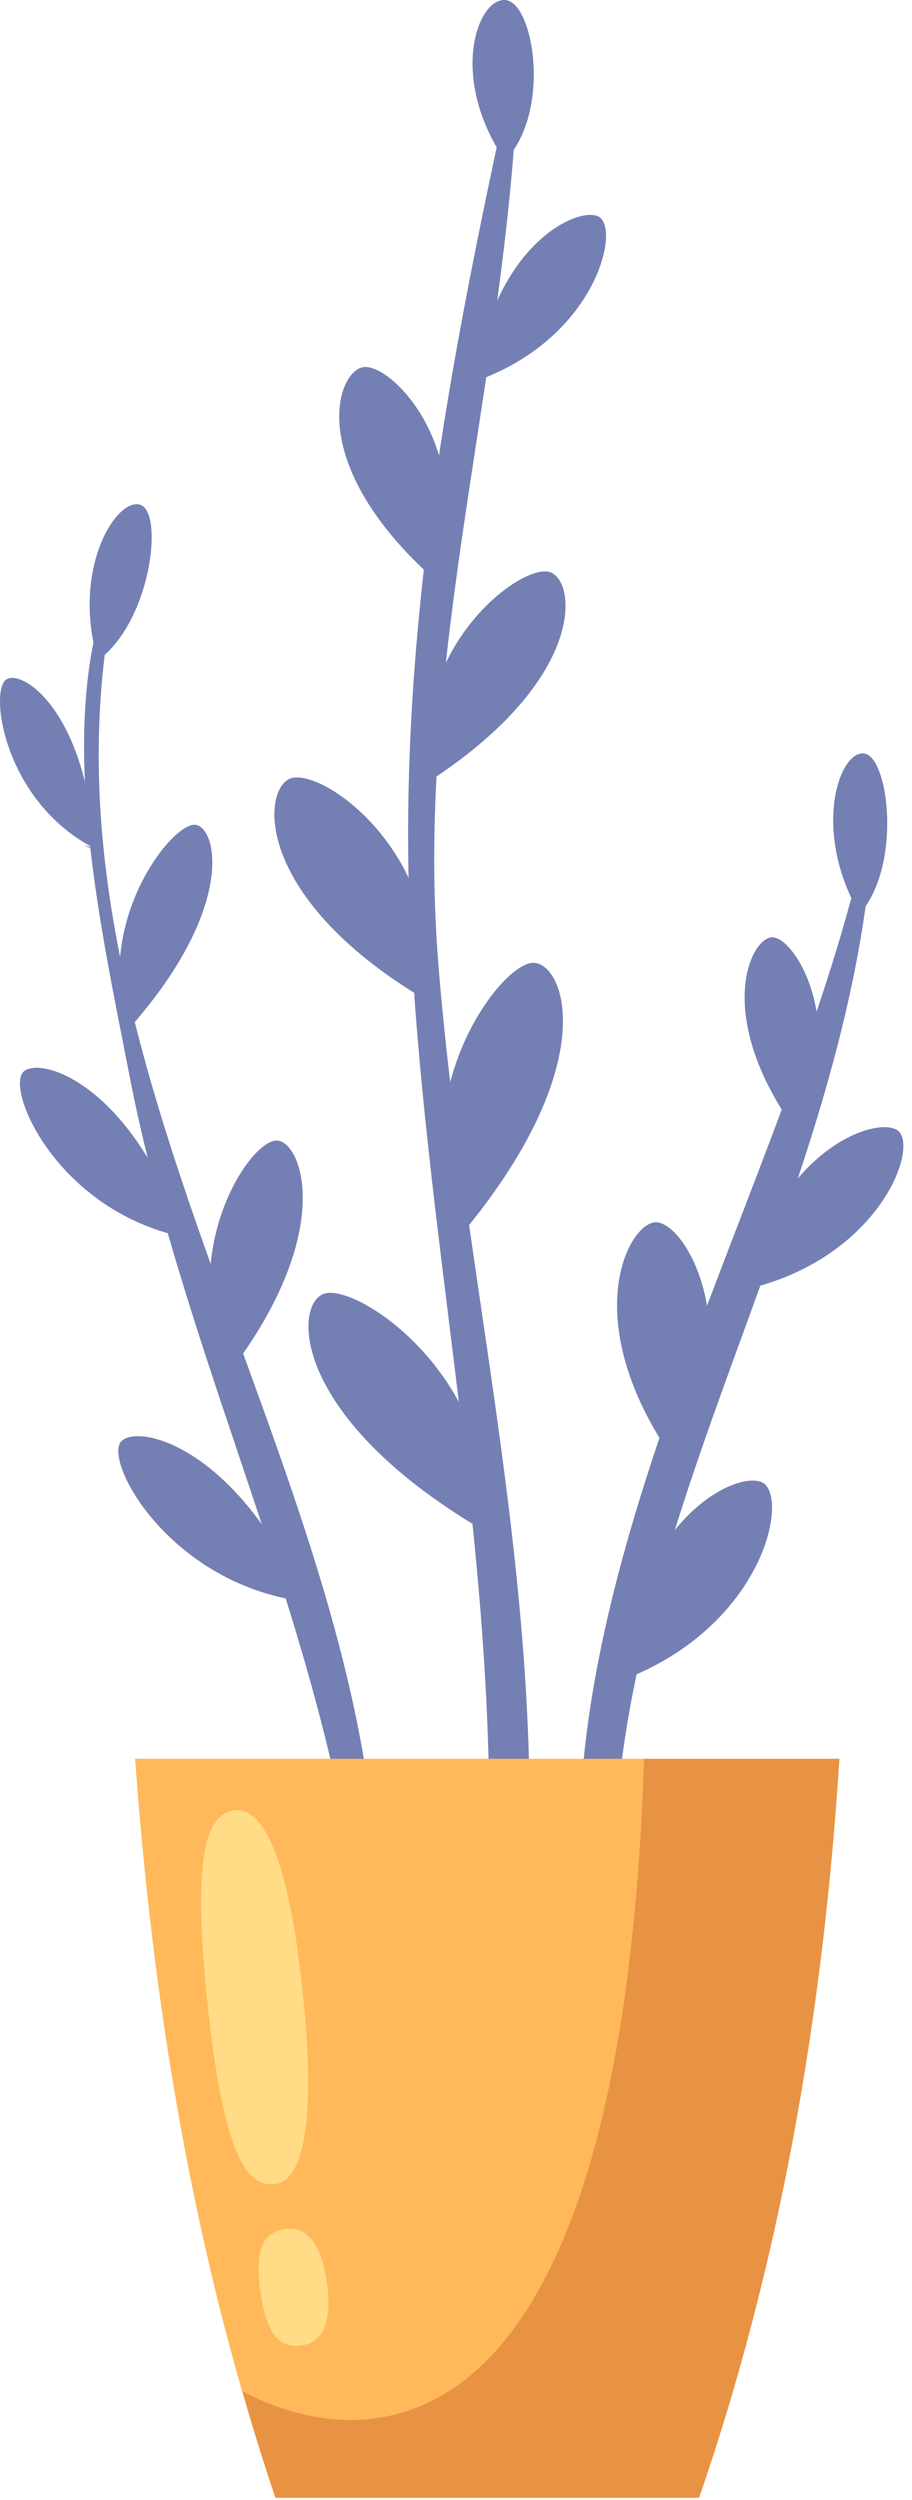 <svg width="85" height="233" viewBox="0 0 85 233" fill="none" xmlns="http://www.w3.org/2000/svg">
<path d="M9.595 56.414C5.491 69.443 9.522 87.095 12.06 100.211C16.65 123.928 27.284 145.743 31.944 169.237C32.239 170.723 34.812 170.412 34.628 168.874C30.23 131.727 3.155 95.996 10.436 56.647C10.538 56.1 9.766 55.871 9.595 56.414Z" fill="#747FB3"/>
<path d="M9.119 61.544C14.064 57.992 15.295 47.763 13.074 47.045C10.852 46.326 6.623 53.041 9.119 61.544Z" fill="#747FB3"/>
<path d="M0.431 63.467C-0.934 65.163 0.706 74.908 8.819 79.075C7.989 65.715 1.574 62.044 0.431 63.467Z" fill="#747FB3"/>
<path d="M17.977 76.879C15.444 77.296 8.743 86.554 12.017 95.879C22.377 84.217 20.1 76.53 17.977 76.879Z" fill="#747FB3"/>
<path d="M2.025 100.11C0.856 102.427 5.854 112.969 17.15 115.308C12.053 100.443 3.005 98.167 2.025 100.11Z" fill="#747FB3"/>
<path d="M25.583 106.314C22.755 106.853 16.399 117.455 21.417 127.858C31.612 114.449 27.956 105.862 25.583 106.314Z" fill="#747FB3"/>
<path d="M11.132 134.607C10.129 137.141 16.399 147.788 28.489 149.286C21.696 134.105 11.974 132.483 11.132 134.607Z" fill="#747FB3"/>
<path d="M7.907 78.803C8.167 78.963 8.433 79.077 8.677 78.999L7.907 78.803Z" fill="#747FB3"/>
<path d="M7.906 78.803C7.661 78.651 7.758 78.734 7.906 78.803V78.803Z" fill="#747FB3"/>
<path d="M80.081 80.852C71.88 114.222 48.327 150.242 55.214 185.473C55.494 186.91 57.992 186.605 57.806 185.122C53.077 147.565 77.339 117.136 81.106 80.99C81.168 80.402 80.22 80.29 80.081 80.852Z" fill="#747FB3"/>
<path d="M80.116 85.183C84.09 80.688 82.851 70.46 80.515 70.224C78.177 69.987 75.654 77.415 80.116 85.183Z" fill="#747FB3"/>
<path d="M83.856 105.537C85.473 107.609 81.441 117.531 69.302 120.224C72.831 106.327 82.5 103.8 83.856 105.537Z" fill="#747FB3"/>
<path d="M71.306 138.346C73.438 140.391 70.666 151.93 57.733 156.694C59.283 140.846 69.518 136.63 71.306 138.346Z" fill="#747FB3"/>
<path d="M72.113 87.365C74.491 87.736 79.109 96.374 74.014 105.155C66.328 94.287 70.12 87.053 72.113 87.365Z" fill="#747FB3"/>
<path d="M61.259 113.922C64.267 114.279 69.711 124.851 62.782 136.028C53.547 122.812 58.737 113.622 61.259 113.922Z" fill="#747FB3"/>
<path d="M46.781 11.463C41.436 36.127 37.067 60.66 38.225 86.119C39.504 114.238 45.718 141.653 45.601 169.97C45.591 172.386 49.343 172.39 49.36 169.97C49.553 142.688 43.019 116.842 40.854 89.829C38.694 62.898 46.348 37.967 48.048 11.634C48.096 10.912 46.934 10.751 46.781 11.463Z" fill="#747FB3"/>
<path d="M47.078 14.967C51.434 10.383 49.739 0.188 47.093 0.003C44.448 -0.18 41.816 7.303 47.078 14.967Z" fill="#747FB3"/>
<path d="M56.014 20.351C57.702 22.11 55.059 31.77 44.273 35.547C46.048 22.239 54.597 18.875 56.014 20.351Z" fill="#747FB3"/>
<path d="M34.059 34.203C37.123 34.232 44.718 43.097 40.139 53.685C28.23 42.834 31.49 34.176 34.059 34.203Z" fill="#747FB3"/>
<path d="M27.311 72.487C30.753 71.896 41.761 80.313 39.61 93.147C23.207 83.38 24.425 72.983 27.311 72.487Z" fill="#747FB3"/>
<path d="M30.474 120.511C34.213 120.023 46.743 129.276 45.101 142.662C26.583 131.784 27.337 120.921 30.474 120.511Z" fill="#747FB3"/>
<path d="M50.998 53.263C47.795 52.929 37.854 61.186 40.217 72.678C55.112 62.885 53.683 53.545 50.998 53.263Z" fill="#747FB3"/>
<path d="M49.376 89.775C45.81 90.635 37.415 103.284 43.284 114.713C56.603 98.529 52.366 89.053 49.376 89.775Z" fill="#747FB3"/>
<path d="M65.153 232.796H25.672C18.803 212.573 14.434 189.626 12.593 163.918H78.233C76.692 188.059 72.628 211.141 65.153 232.796Z" fill="#FFB85A"/>
<path d="M60.032 163.92C57.679 236.109 29.832 226.836 22.595 222.863C23.565 226.235 24.577 229.564 25.674 232.798H65.153C72.628 211.143 76.692 188.059 78.233 163.92H60.032Z" fill="#E89243"/>
<path d="M28.218 185.677C29.563 198.549 28.047 203.312 25.591 203.568C23.135 203.823 20.859 201.296 19.323 186.603C17.789 171.91 19.495 168.968 21.95 168.713C24.408 168.455 26.875 172.805 28.218 185.677Z" fill="#FFDC85"/>
<path d="M30.469 212.728C31.04 216.735 29.855 218.35 28.144 218.592C26.433 218.836 24.925 218.182 24.273 213.608C23.621 209.035 24.887 207.986 26.598 207.744C28.309 207.5 29.898 208.721 30.469 212.728Z" fill="#FFDC85"/>
</svg>
